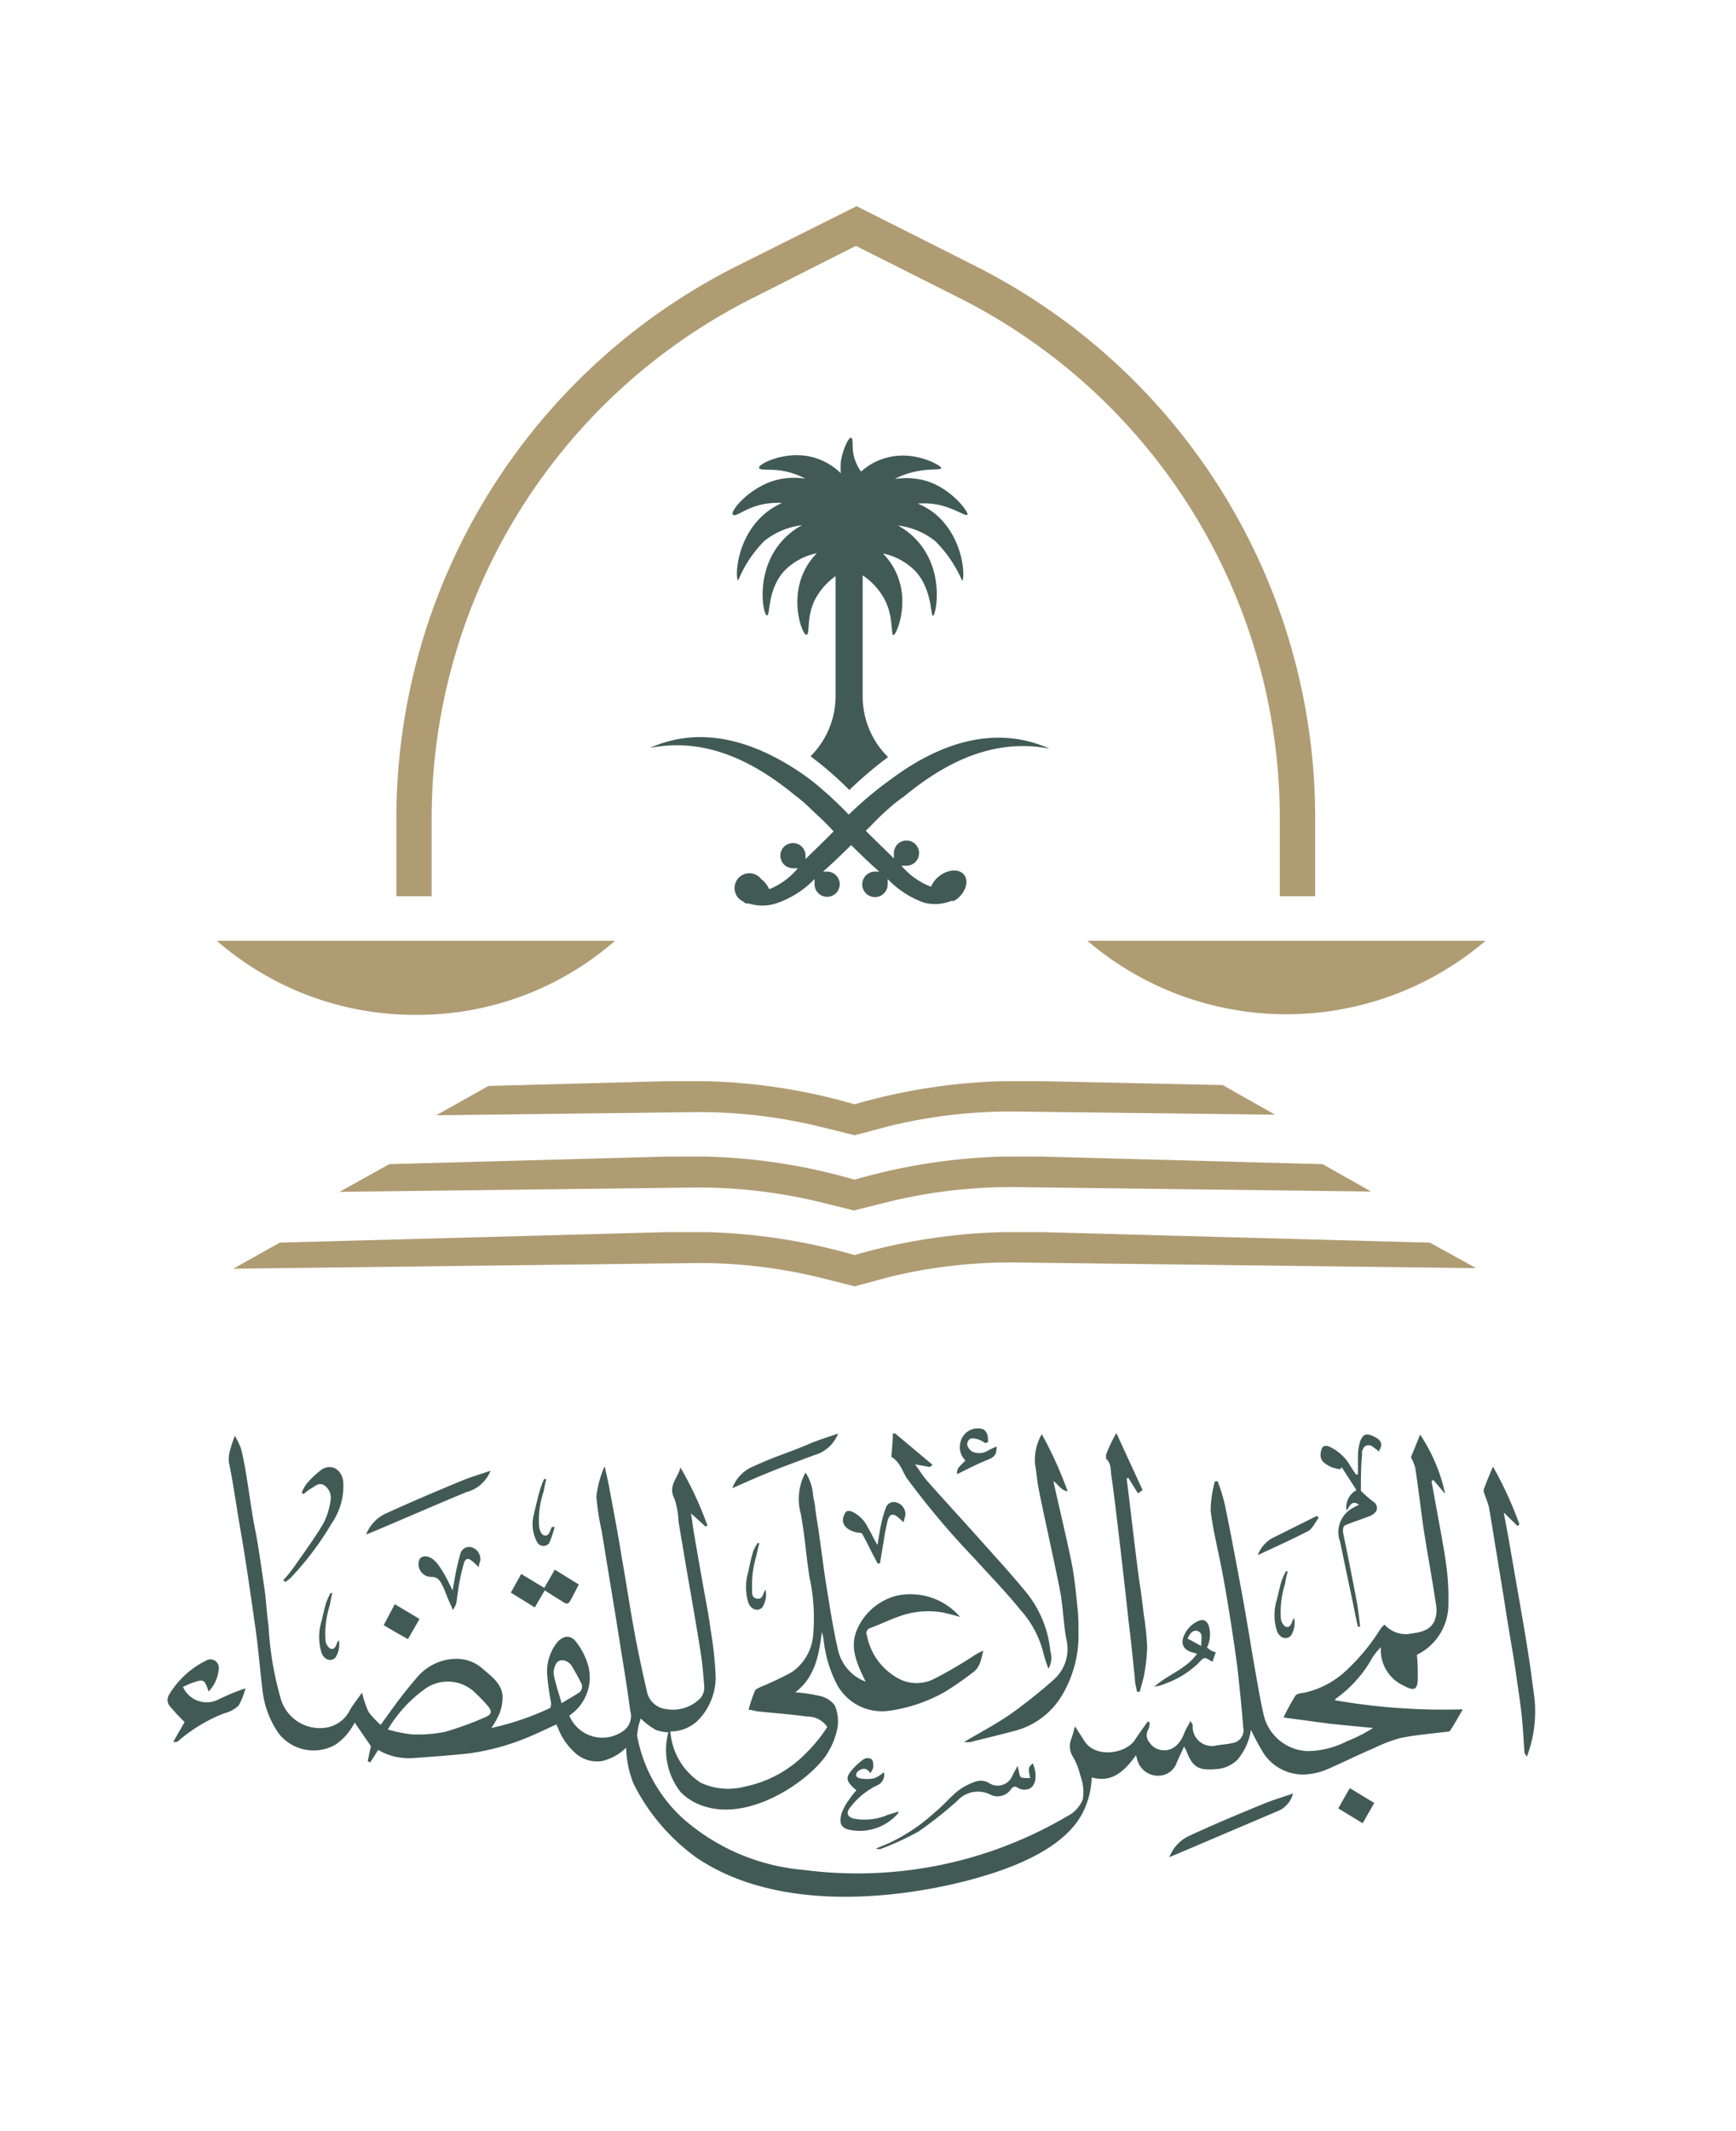 <svg id="Layer_1" data-name="Layer 1" xmlns="http://www.w3.org/2000/svg" viewBox="0 0 117.28 143.89"><defs><style>.cls-1,.cls-3{fill:#415b54;}.cls-1,.cls-2{fill-rule:evenodd;}.cls-2{fill:#af9c73;}</style></defs><path class="cls-1" d="M90.2,114.8c0-.06,0-.1.06-.12a8.44,8.44,0,0,0,2.49-2.82,5.26,5.26,0,0,1,.54-.65,2.65,2.65,0,0,0,1.6,2.63c.67.37.9.22.89-.58,0-.52,0-1-.06-1.53a3.79,3.79,0,0,0,2.13-3.48,16.07,16.07,0,0,0-.16-2.68c-.17-1.21-.41-2.43-.63-3.64-.12-.65-.23-1.28-.35-1.92a.94.94,0,0,0,.12-.09l.8.94a11.51,11.51,0,0,0-1.69-4l-.62,1.53a3.32,3.32,0,0,1,.29.71c.22,1.43.38,2.86.59,4.29.26,1.65.57,3.31.82,5a2,2,0,0,1-.09,1c-.27.67-.93.82-1.58.9a1.89,1.89,0,0,1-1.81-.6,1.52,1.52,0,0,0-.22.21.91.91,0,0,0-.11.16,13.82,13.82,0,0,1-2.33,2.79,6.05,6.05,0,0,1-2.82,1.45c-.19,0-.47.07-.56.21a15.81,15.81,0,0,0-.79,1.45l3.05.41c1,.11,2,.2,3,.3a10.26,10.26,0,0,1-1.78.9,5.89,5.89,0,0,1-2.64.66,3.17,3.17,0,0,1-3-2.59c-.27-1.2-.46-2.43-.68-3.64-.27-1.61-.53-3.21-.83-4.81-.35-1.88-.7-3.75-1.09-5.64a12.44,12.44,0,0,0-.48-1.54h-.18a7.31,7.31,0,0,0-.29,2c.16,1.33.5,2.65.76,4,.19,1,.37,2.07.54,3.13s.36,2.34.51,3.5c.15,1.35.29,2.69.39,4a.87.87,0,0,1-.76,1.05c-.37.09-.77.1-1.15.18a1.3,1.3,0,0,1-1.5-1.42s-.07-.1-.15-.26c-.16.32-.32.55-.42.82-.29.77-.82,1.22-1.44,1.16a1.14,1.14,0,0,1-.91-.52.75.75,0,0,1-.08-.89,1.23,1.23,0,0,0,.09-.47l-.13-.06c-.29.41-.59.81-.85,1.22-.65,1-2.7,1.25-3.42.11-.2-.32-.41-.62-.64-1-.11.34-.17.64-.28.91a1.31,1.31,0,0,0,.14,1.15,4.52,4.52,0,0,1,.49,1.25,3.12,3.12,0,0,1,.17,1.62,2.16,2.16,0,0,1-1.06,1.14,27.93,27.93,0,0,1-17.8,3.62,14.13,14.13,0,0,1-8.15-3.47,10,10,0,0,1-3.1-5.6h0a5.93,5.93,0,0,1,.11-.71c.05-.17.1-.33.14-.44a4.91,4.91,0,0,0,1,.76,2.63,2.63,0,0,0,.86.17,4.63,4.63,0,0,0,.8,4,3.56,3.56,0,0,0,1.26.86c3.12,1.34,7.21-1.38,8.55-3.23a5.13,5.13,0,0,0,.82-1.94,2.77,2.77,0,0,0-.18-1.5s0,0,0,0a1.69,1.69,0,0,0-1-.64,11.6,11.6,0,0,0-1.67-.25c1.31-1,1.6-2.47,1.79-4.07a3.86,3.86,0,0,1,.12.5,8.47,8.47,0,0,0,.88,3,3.46,3.46,0,0,0,3.6,1.81,10.63,10.63,0,0,0,3.68-1.25,20,20,0,0,0,1.87-1.29c.56-.37.61-.94.76-1.51a3.52,3.52,0,0,0-.58.3,29.78,29.78,0,0,1-2.66,1.56,2.63,2.63,0,0,1-2.29.12,4.19,4.19,0,0,1-2.33-3,.36.36,0,0,1,.22-.51c.68-.25,1.33-.57,2-.8a5.72,5.72,0,0,1,2.9-.25c.36.08.74.18,1.17.3a4.42,4.42,0,0,0-4.3-1.43A4,4,0,0,0,57.91,110c-.55,1.25,0,2.36.57,3.54a3,3,0,0,1-1.86-2.11c-.36-1.56-.59-3.14-.85-4.72-.21-1.4-.37-2.81-.6-4.21-.19-1.22,0-.29-.24-1.52a3.21,3.21,0,0,0-.51-1.56,3.73,3.73,0,0,0-.31,2.83c.35,2.12.26,2.08.57,4.21a12.81,12.81,0,0,1,.26,3.86,3.38,3.38,0,0,1-1.45,2.58,21.61,21.61,0,0,1-2.11,1c-.14.07-.35.15-.39.28a11,11,0,0,0-.42,1.26c.22,0,.44.09.65.11,1.1.12,2.2.19,3.31.35a1.6,1.6,0,0,1,1.36.7,10.06,10.06,0,0,1-1.4,1.73,8,8,0,0,1-4.14,2.29,4.43,4.43,0,0,1-3-.25,4.49,4.49,0,0,1-2.06-3.47,2.62,2.62,0,0,0,2-.89,4.2,4.2,0,0,0,1.06-2.75A24.6,24.6,0,0,0,48,110c-.11-.91-.3-1.82-.46-2.73-.22-1.21-.43-2.44-.64-3.65-.08-.44-.13-.9-.22-1.44l1,.9.11-.08a23.21,23.21,0,0,0-1.82-3.92c-.16.69-.87,1.24-.41,2.1a5.47,5.47,0,0,1,.28,1.56l.48,2.85c.17,1,.35,2,.52,3s.33,1.93.48,2.89.2,1.62.26,2.45a1.14,1.14,0,0,1-.25.71,2.58,2.58,0,0,1-2.27.76,1.5,1.5,0,0,1-1.37-1.27q-.47-2-.84-4c-.31-1.68-.56-3.38-.86-5.06-.24-1.51-.53-3-.81-4.53-.09-.48-.21-1-.33-1.53a2,2,0,0,0-.15.34,7.05,7.05,0,0,0-.41,1.69,16.7,16.7,0,0,0,.35,2.29c.21,1.26.41,2.52.62,3.78.18,1.09.36,2.18.53,3.26s.32,2,.47,2.94c.11.73.22,1.47.32,2.22a1.22,1.22,0,0,1-.42,1.3,2.42,2.42,0,0,1-3.7-1,3.1,3.1,0,0,0,1.28-3.37,4.72,4.72,0,0,0-.8-1.58c-.37-.51-.87-.47-1.29,0a3.14,3.14,0,0,0-.69,2.09,16,16,0,0,0,.27,2c0,.11,0,.34-.11.37a18.75,18.75,0,0,1-3.93,1.33,5.33,5.33,0,0,0,.56-1,3,3,0,0,0,.2-1.21c-.09-.83-.77-1.29-1.34-1.79a2.63,2.63,0,0,0-1.71-.67,3.49,3.49,0,0,0-2.78,1.32c-.87,1-1.59,2-2.4,3.14a5.76,5.76,0,0,1-.82-.87,7.11,7.11,0,0,1-.44-1.31c-.31.44-.58.77-.8,1.14a2.19,2.19,0,0,1-1.6,1.22,2.75,2.75,0,0,1-3.09-1.94,21.81,21.81,0,0,1-.83-4.94c-.12-.79-.15-1.6-.26-2.4-.21-1.41-.39-2.83-.67-4.22s-.58-4.06-.93-5.34a5.69,5.69,0,0,0-.42-.87c-.1.33-.21.56-.26.8a2.4,2.4,0,0,0-.14,1c.23,1,.57,3.33.74,4.3.42,2.39.76,4.81,1.1,7.21.17,1.27.27,2.55.43,3.84a6.27,6.27,0,0,0,1.13,3,3,3,0,0,0,3.78.73,3.92,3.92,0,0,0,1.32-1.51l1.1,1.6-.22,1L25,119c.19-.27.37-.56.55-.85a4.05,4.05,0,0,0,2.35.55c1.28-.09,2.56-.18,3.83-.32a16.06,16.06,0,0,0,4.14-1.17c.58-.24,1.14-.52,1.73-.79,0,.06,0,.11.06.15a4.28,4.28,0,0,0,1.1,1.69,2.2,2.2,0,0,0,1.92.64A3.48,3.48,0,0,0,42.3,118a6.89,6.89,0,0,0,.51,2.45,13.73,13.73,0,0,0,4.28,5c7,4.68,17.6,1.74,19.1,1.29,5.43-1.56,6.69-3.66,7.13-4.73a5.58,5.58,0,0,0,.43-2c1.15.3,2-.1,3-1.51a2.46,2.46,0,0,0,.18.58,1.45,1.45,0,0,0,1.36.81A1.31,1.31,0,0,0,79.5,119c.15-.34.31-.68.49-1.07a2.17,2.17,0,0,1,.15.26c.4,1.09.81,1.36,1.94,1.26a2.23,2.23,0,0,0,1.54-.66,4.08,4.08,0,0,0,.89-2,16.17,16.17,0,0,0,.89,1.64,3.2,3.2,0,0,0,2.69,1.38,4.38,4.38,0,0,0,1.66-.39c1-.43,2-.94,3.07-1.39a9.88,9.88,0,0,1,1.78-.68c1-.21,2.05-.29,3.08-.42.1,0,.25,0,.29-.09.29-.43.54-.89.85-1.43A43,43,0,0,1,90.2,114.8Zm-57.39,1.13a22.4,22.4,0,0,1-2.74,1,9.41,9.41,0,0,1-2.25.17,9.51,9.51,0,0,1-1.62-.33,9.11,9.11,0,0,1,2.47-2.71,2.65,2.65,0,0,1,3.53.33,8.39,8.39,0,0,1,.77.81C33.26,115.54,33.21,115.76,32.81,115.93Zm5.13-.94c-.2-.69-.41-1.31-.53-1.93a1.18,1.18,0,0,1,.17-.74c.18-.33.69-.29,1,.09a12.88,12.88,0,0,1,.67,1.21.51.51,0,0,1-.22.72C38.68,114.56,38.35,114.74,37.94,115Z"/><path class="cls-1" d="M72.13,100.7a26.17,26.17,0,0,0-1.75-3.87,3.52,3.52,0,0,0-.46,2c.14.83.12.92.19,1.37.16,1,1.41,6.52,1.57,7.59s.18,1.9.35,2.84a2.77,2.77,0,0,1-.86,2.79,35.11,35.11,0,0,1-2.87,2.29c-1,.69-2.06,1.25-3.18,1.91a3.18,3.18,0,0,0,.44,0c1-.26,2.1-.51,3.14-.8a5.23,5.23,0,0,0,3-2.28,7.85,7.85,0,0,0,1.16-4.27c0-.61,0-1.21-.08-1.82-.07-.78-.16-1.57-.28-2.35-.13-.95-1.22-5.49-1.33-6.1C71.49,100.22,71.65,100.6,72.13,100.7Z"/><path class="cls-1" d="M76.88,100.83l.31-.23-1.77-3.84a9.18,9.18,0,0,0-.7,1.46c0,.08,0,.23,0,.27.38.33.3.81.37,1.22.17,1,1,8.21,1.15,9.73.17,1.26.28,2.52.42,3.78,0,.35.1.7.15,1H77c.1-.41.24-.81.31-1.23a11.24,11.24,0,0,0,.19-1.82,19.79,19.79,0,0,0-.23-2.16c-.08-.68-.16-1.37-.27-2.06-.2-1.24-.79-6.55-.89-7.1l.11-.08Z"/><path class="cls-1" d="M103.18,111.24c-.2-1.26-.42-2.52-.64-3.77s-.41-2.38-.62-3.57c-.1-.56-.21-1.12-.33-1.78l.93.91.13-.11a25.21,25.21,0,0,0-1.79-3.9c-.23.55-.42,1-.6,1.48a.39.39,0,0,0,0,.28c.1.34.26.66.33,1,.18,1,.32,1.93.48,2.89l.54,3.3c.15,1,.3,1.9.46,2.85s.27,1.61.38,2.41.27,1.78.36,2.67.12,1.62.18,2.42c0,.06.06.12.16.28a8.46,8.46,0,0,0,.56-3.15c0-.72-.14-1.44-.23-2.16S103.29,111.93,103.18,111.24Z"/><path class="cls-1" d="M63,98.9l-2.53-2.12a.75.75,0,0,1-.15,0c0,.48-.06,1-.09,1.49a.1.1,0,0,0,0,.1c.54.32.72.91,1,1.39a54.5,54.5,0,0,0,4.55,5.41c1.06,1.17,2.17,2.3,3.16,3.53a6.71,6.71,0,0,1,1.54,2.88,10.2,10.2,0,0,0,.35,1.09,1.52,1.52,0,0,0,.13-1.19,7.45,7.45,0,0,0-1.74-4.1c-1-1.21-2.07-2.37-3.12-3.55s-2.51-2.76-3.46-3.84c-.29-.33-.51-.7-.82-1.12l1,.18Z"/><path class="cls-1" d="M12.36,113.89c.22-.09.43-.2.66-.28.74-.26.81-.22,1.07.6a2.48,2.48,0,0,0,.69-1.58.56.56,0,0,0-.8-.54,6,6,0,0,0-2.61,2.42.71.71,0,0,0,.05.62,14,14,0,0,0,1.05,1.14l-.77,1.34c.15,0,.21,0,.25,0a1,1,0,0,0,.16-.12,10.74,10.74,0,0,1,3-1.8,2.29,2.29,0,0,0,1-.52,4.41,4.41,0,0,0,.47-1.18,16,16,0,0,0-1.92.8A1.75,1.75,0,0,1,12.36,113.89Z"/><path class="cls-1" d="M92.06,97.91a.4.4,0,0,1,.64-.25,3.54,3.54,0,0,1,.45.34c.28-.48.2-.75-.31-1s-.74-.2-.94.29a3.32,3.32,0,0,0-.16,1c0,.42,0,.84,0,1.26H91.6L91.24,99a3.13,3.13,0,0,0-1.42-1.32c-.37-.16-.53,0-.59.37-.11.6.3.79.7,1a2.87,2.87,0,0,0,.61.15l.1-.14,1,1.55a1.31,1.31,0,0,0-.67,1.38c.22-.29.35-.75.84-.39-.14.07-.28.13-.41.21a1.85,1.85,0,0,0-.86,2.3c.32,1.6.68,3.21,1,4.81.06.3.13.61.2.91l.15,0c-.07-.54-.12-1.1-.22-1.64-.3-1.58-.61-3.16-.94-4.74,0-.25,0-.41.19-.49.5-.2,1-.36,1.51-.56a1.06,1.06,0,0,0,.53-.35.48.48,0,0,0-.17-.65c-.23-.18-.45-.36-.66-.56s-.2-.17-.19-.26c0-.8,0-1.6.08-2.4C92,98,92,98,92.06,97.91Z"/><path class="cls-1" d="M56.62,96.79c-.71.25-1.4.45-2,.72-1.65.69-2.09.75-3.71,1.49a2.56,2.56,0,0,0-1.44,1.48l.95-.42C52.3,99.24,53,99,55,98.25A2.42,2.42,0,0,0,56.62,96.79Z"/><path class="cls-1" d="M33.14,99.3c-.71.24-1.4.44-2.05.72-1.65.68-3.3,1.38-4.92,2.12a2.63,2.63,0,0,0-1.44,1.47l.76-.31c2-.85,4-1.72,6-2.55A2.41,2.41,0,0,0,33.14,99.3Z"/><path class="cls-1" d="M80.41,123.92A2.6,2.6,0,0,0,79,125.39l.65-.27,6.83-2.91a1.8,1.8,0,0,0,.88-1.12c-.68.24-1.35.43-2,.7C83.68,122.48,82,123.18,80.41,123.92Z"/><path class="cls-1" d="M59.46,124.85a19.34,19.34,0,0,0,2.61-1.2,28.07,28.07,0,0,0,2.59-2.05,1.87,1.87,0,0,1,2.23-.44,1.09,1.09,0,0,0,1.41-.36c.14-.16.25-.25.48-.08a.84.84,0,0,0,.57.1c.66-.08.76-1,.42-1.77-.31.3-.32.34-.17,1-.23,0-.53,0-.63-.06s-.14-.45-.22-.76c-.14.25-.25.44-.35.64a1.07,1.07,0,0,1-1.65.47,1.16,1.16,0,0,0-.82-.06,4.1,4.1,0,0,0-1.21.63c-.54.43-1,1-1.53,1.42a12.19,12.19,0,0,1-3.09,2.09c-.31.14-.62.26-.93.39a.43.43,0,0,1,0,0A.87.87,0,0,0,59.46,124.85Z"/><path class="cls-1" d="M21.85,102.85c-.59,1-1.26,1.9-1.91,2.84-.25.36-.53.7-.8,1l.12.12a2.22,2.22,0,0,0,.35-.25,20.29,20.29,0,0,0,2.8-3.71,4.43,4.43,0,0,0,.78-2.78c-.07-.81-.76-1.28-1.44-.86a5.74,5.74,0,0,0-1.06,1,2.85,2.85,0,0,0-.31.57l.13.1a3.25,3.25,0,0,1,.47-.36c.29-.15.56-.48.95-.22a1,1,0,0,1,.4,1A4.65,4.65,0,0,1,21.85,102.85Z"/><path class="cls-1" d="M56.86,122.42c-.22.76,0,1.09.82,1.17a3.42,3.42,0,0,0,3-1.17s0-.08,0-.11l-.69.22a4,4,0,0,1-2.35.25c-.34-.1-.48-.34-.28-.64a5,5,0,0,1,1.88-1.59.79.79,0,0,0,.48-.9,2.39,2.39,0,0,1-.65.41,2.3,2.3,0,0,1-1,0c-.32-.08-.3-.36,0-.54s.52-.1.74.21c.08-.19.19-.32.19-.45s0-.42-.13-.51a.52.52,0,0,0-.51,0,4.38,4.38,0,0,0-.91.86c-.3.4-.24.62.13,1a2.2,2.2,0,0,0,.28.24,6.14,6.14,0,0,0-.55.71A3.62,3.62,0,0,0,56.86,122.42Z"/><path class="cls-1" d="M34.51,107.53l1.62,1,.67-1.15c.43.27.81.52,1.21.76.15.09.33.24.48,0s.39-.74.61-1.16l-1.62-1-.71,1.23-1.56-.94Z"/><path class="cls-1" d="M58.62,103.11a2.21,2.21,0,0,0-1.09-1.06c-.29-.1-.4,0-.5.23-.3.67.25,1.07.91,1.2.11,0,.28,0,.33.12.27.48.51,1,.76,1.47l.26.49.16,0c.08-.5.16-1,.25-1.5a13.3,13.3,0,0,1,.27-1.4c.12-.46.38-.51.74-.18.1.08.19.17.33.3.05-.19.08-.31.12-.44a.81.81,0,0,0-.55-.88.57.57,0,0,0-.78.39,7.4,7.4,0,0,0-.29,1c-.1.46-.17.93-.26,1.46C59,103.87,58.85,103.47,58.62,103.11Z"/><path class="cls-1" d="M29.16,106.47c.39,0,.53.22.67.46s.28.64.43,1l.34.77a2.16,2.16,0,0,0,.22-.42c.07-.41.11-.83.18-1.25s.2-1,.33-1.45.34-.36.59-.16.25.23.43.4c0-.2.06-.31.09-.43a.83.83,0,0,0-.57-.92.62.62,0,0,0-.78.48c-.1.34-.18.68-.25,1s-.17.9-.26,1.43c-.24-.46-.41-.86-.64-1.22s-.56-1-1.16-1.08a.53.53,0,0,0-.42.16A.86.86,0,0,0,29.16,106.47Z"/><path class="cls-1" d="M81.54,111.24a2,2,0,0,0,.12-1.47c-.11-.31-.32-.48-.67-.34a1.87,1.87,0,0,0-1,1c-.27.59,0,1,.62,1.15l.26.08c-.75,1.05-2,1.41-2.88,2.22a3,3,0,0,0,.77-.22,6.17,6.17,0,0,0,2.17-1.34c.44-.46.42-.47.92-.15l.08,0c.06-.21.13-.4.21-.62C81.9,111.52,81.73,111.38,81.54,111.24Zm-.39-.11-.92-.5c.2-.46.47-.63.76-.47S81.14,110.73,81.15,111.13Z"/><path class="cls-1" d="M66.75,98.55c.44-.18.58-.34.58-.89-.19.09-.38.16-.55.26a1.15,1.15,0,0,1-1,.13c-.27-.09-.5-.43-.42-.65.12-.39.43-.29.68-.23a1.62,1.62,0,0,1,.49.25c.22,0,.25,0,.2-.43a.71.71,0,0,0-.28-.48,1.19,1.19,0,0,0-1.55.82,1.24,1.24,0,0,0,.32,1.27c-.25.3-.65.52-.55.93C65.33,99.2,66,98.85,66.75,98.55Z"/><path class="cls-1" d="M90.41,122.1l1.65,1,.78-1.37-1.65-1C90.92,121.18,90.67,121.64,90.41,122.1Z"/><path class="cls-1" d="M25.92,109.73c.54.32,1.08.63,1.64.94l.78-1.36-1.67-1Z"/><path class="cls-1" d="M89.09,102.48l-.12-.13c-1,.49-2,1-3,1.49a2.22,2.22,0,0,0-1,1.16c1.21-.57,2.34-1.07,3.43-1.64C88.68,103.19,88.85,102.78,89.09,102.48Z"/><path class="cls-1" d="M36.9,99.86l-.14,0a6.55,6.55,0,0,0-.27.69c-.15.55-.29,1.1-.41,1.65a2.55,2.55,0,0,0,.21,1.93.49.49,0,0,0,.81.06,6.77,6.77,0,0,0,.37-1.1l-.18,0a.91.91,0,0,0-.07.14c-.09.25-.2.56-.52.41-.15-.07-.26-.38-.28-.59a6,6,0,0,1,.3-2.33C36.79,100.38,36.84,100.12,36.9,99.86Z"/><path class="cls-1" d="M51.3,104.18l-.11,0a3.2,3.2,0,0,0-.3.54q-.2.67-.33,1.38a3.56,3.56,0,0,0,0,2.12c.18.46.64.61.94.31a1.66,1.66,0,0,0,.22-1.2l-.09.14c-.1.24-.16.54-.52.46s-.29-.41-.3-.68a6.87,6.87,0,0,1,.3-2.25C51.17,104.7,51.23,104.44,51.3,104.18Z"/><path class="cls-1" d="M87,106.09l-.12,0a3.87,3.87,0,0,0-.29.62c-.13.42-.22.84-.32,1.26a3.54,3.54,0,0,0,0,2.16c.18.46.63.62.94.31a1.63,1.63,0,0,0,.22-1.19,1.2,1.2,0,0,0-.11.17c-.08.24-.19.53-.49.4a.8.8,0,0,1-.3-.57,6.44,6.44,0,0,1,.29-2.34C86.86,106.62,86.92,106.35,87,106.09Z"/><path class="cls-1" d="M22.45,107.56l-.12,0a5.11,5.11,0,0,0-.29.63c-.12.41-.22.83-.31,1.25a3.57,3.57,0,0,0,0,2.17c.18.46.63.61.93.31a1.65,1.65,0,0,0,.23-1.2c0,.07-.09.12-.11.17-.08.25-.19.54-.49.41a.78.78,0,0,1-.3-.57,6.18,6.18,0,0,1,.29-2.34C22.33,108.08,22.39,107.82,22.45,107.56Z"/><path class="cls-2" d="M41.55,63.52H14.65a20.35,20.35,0,0,0,13.46,5A20.3,20.3,0,0,0,41.55,63.52Z"/><path class="cls-2" d="M73.46,63.52a20.72,20.72,0,0,0,26.9,0Z"/><path class="cls-2" d="M88.85,55.39v5.12H86.46V55.39A39.34,39.34,0,0,0,64.68,20.05L57.82,16.6,51,20.05A39.34,39.34,0,0,0,29.16,55.39v5.12H26.78V55.39A41.72,41.72,0,0,1,49.87,17.92l8-4,7.94,4A41.72,41.72,0,0,1,88.85,55.39Z"/><path class="cls-2" d="M29.47,75.3l17.38-.21a34.27,34.27,0,0,1,8.62,1l2.27.56h0L60,76.05a34.4,34.4,0,0,1,8.63-1l17.51.21-3.54-2L70.43,73c-.83,0-1.66,0-2.5,0h-.2a39.6,39.6,0,0,0-10,1.56,39.45,39.45,0,0,0-10-1.56h-.21c-.83,0-1.67,0-2.5,0L33,73.32Z"/><path class="cls-2" d="M57.75,81.71h0L60,81.15a34.87,34.87,0,0,1,8.63-1l24,.3L89.35,78.6l-18.92-.51c-.83,0-1.66,0-2.5,0h-.2a39.6,39.6,0,0,0-10,1.56,39.45,39.45,0,0,0-10-1.56h-.21c-.83,0-1.67,0-2.5,0L26.3,78.6l-3.36,1.87,23.91-.29a34.74,34.74,0,0,1,8.62,1l2.27.56h0Z"/><path class="cls-2" d="M70.43,83.19c-.83,0-1.66,0-2.5,0h-.2a39.6,39.6,0,0,0-10,1.55,39.52,39.52,0,0,0-10-1.55h-.21c-.83,0-1.66,0-2.5,0L18.9,83.9l-3.14,1.76,31.09-.38a34.27,34.27,0,0,1,8.62,1l2.27.57h0L60,86.24a34.4,34.4,0,0,1,8.63-1l31.09.38L96.6,83.9Z"/><path class="cls-1" d="M59.49,55.09c-.35.34-.67.69-1,1,.62.63,1.27,1.24,1.9,1.87v-.36a.85.85,0,1,1,.85.85H60.9a4.88,4.88,0,0,0,2,1.42,1.76,1.76,0,0,1,.53-.7c.6-.48,1.37-.53,1.7-.11s.13,1.15-.47,1.63l0,0,0,0a1.64,1.64,0,0,1-.22.14l-.1,0-.08,0h0l0,0a3,3,0,0,1-1.82.12,6.33,6.33,0,0,1-2.47-1.6v.35a.86.86,0,1,1-.85-.85h.28c-.66-.57-1.27-1.18-1.9-1.79-.62.61-1.25,1.22-1.9,1.79h.28a.85.85,0,0,1,.85.85.85.85,0,1,1-1.7,0v-.35a6.4,6.4,0,0,1-2.47,1.6A3,3,0,0,1,50.59,61l0,0h0l-.09,0-.1,0a1.1,1.1,0,0,1-.21-.14l0,0s0,0,0,0a1,1,0,1,1,1.22-1.52,1.65,1.65,0,0,1,.55.7,4.85,4.85,0,0,0,1.94-1.42h-.33a.85.85,0,1,1,0-1.7.85.85,0,0,1,.85.85V58c.64-.63,1.28-1.24,1.9-1.87-.33-.34-.65-.69-1-1s-1-1-1.55-1.38c-2.81-2.33-6.1-4-9.87-3.25,3.44-1.53,6.89-.48,9.89,1.47.36.23.72.49,1.06.75l.14.11A26.2,26.2,0,0,1,57.34,55h0a26.84,26.84,0,0,1,2.32-2c.11-.07.2-.15.3-.22.35-.26.7-.51,1.07-.76,3-2,6.44-3,9.88-1.47-3.78-.74-7.07.93-9.88,3.26C60.5,54.16,60,54.62,59.49,55.09Z"/><path class="cls-3" d="M63.44,34.09c1.09.25,1.82.8,1.92.66s-1-1.69-2.69-2.25a4.87,4.87,0,0,0-2.21-.16,4.75,4.75,0,0,1,1.13-.44c1.13-.3,2-.13,2-.3s-1.67-1.12-3.42-.76a4.2,4.2,0,0,0-2,1,3.11,3.11,0,0,1-.5-1.11c-.13-.6,0-1.14-.18-1.17s-.57.84-.69,1.64a5.26,5.26,0,0,0,0,.75,4.26,4.26,0,0,0-2.1-1.13c-1.76-.36-3.46.51-3.42.76s.87,0,2,.3a5.11,5.11,0,0,1,1.13.44,4.85,4.85,0,0,0-2.21.16c-1.68.56-2.84,2-2.7,2.25s.83-.41,1.93-.66a5.19,5.19,0,0,1,1.4-.11,4.79,4.79,0,0,0-1.25.8c-1.91,1.7-1.91,4.36-1.71,4.43a8.25,8.25,0,0,1,1.77-2.67,5.07,5.07,0,0,1,2.54-1.06,4.9,4.9,0,0,0-1.62,1.4c-1.51,2-1,4.67-.75,4.69s0-1.71,1.17-3a4.28,4.28,0,0,1,2.21-1.2,4.47,4.47,0,0,0-1.08,1.75c-.62,1.86.12,3.78.37,3.76s0-1.09.51-2.23a4.42,4.42,0,0,1,1.46-1.73h0V47a5.73,5.73,0,0,1-1.69,4.06l0,0,.14.11a23.63,23.63,0,0,1,2.48,2.17h0a26.84,26.84,0,0,1,2.32-2c.11-.07.2-.16.3-.22h0A5.74,5.74,0,0,1,58.28,47V38.85l0,0a4.46,4.46,0,0,1,1.57,1.8c.51,1.14.33,2.22.51,2.23s1-1.9.36-3.76a4.46,4.46,0,0,0-1.07-1.75,4.29,4.29,0,0,1,2.2,1.2c1.15,1.27,1,3,1.18,3s.76-2.64-.76-4.69a4.88,4.88,0,0,0-1.61-1.4,5,5,0,0,1,2.53,1.06A8.59,8.59,0,0,1,65,39.21c.19-.07.19-2.73-1.72-4.43A4.79,4.79,0,0,0,62,34,5.23,5.23,0,0,1,63.44,34.09Z"/></svg>